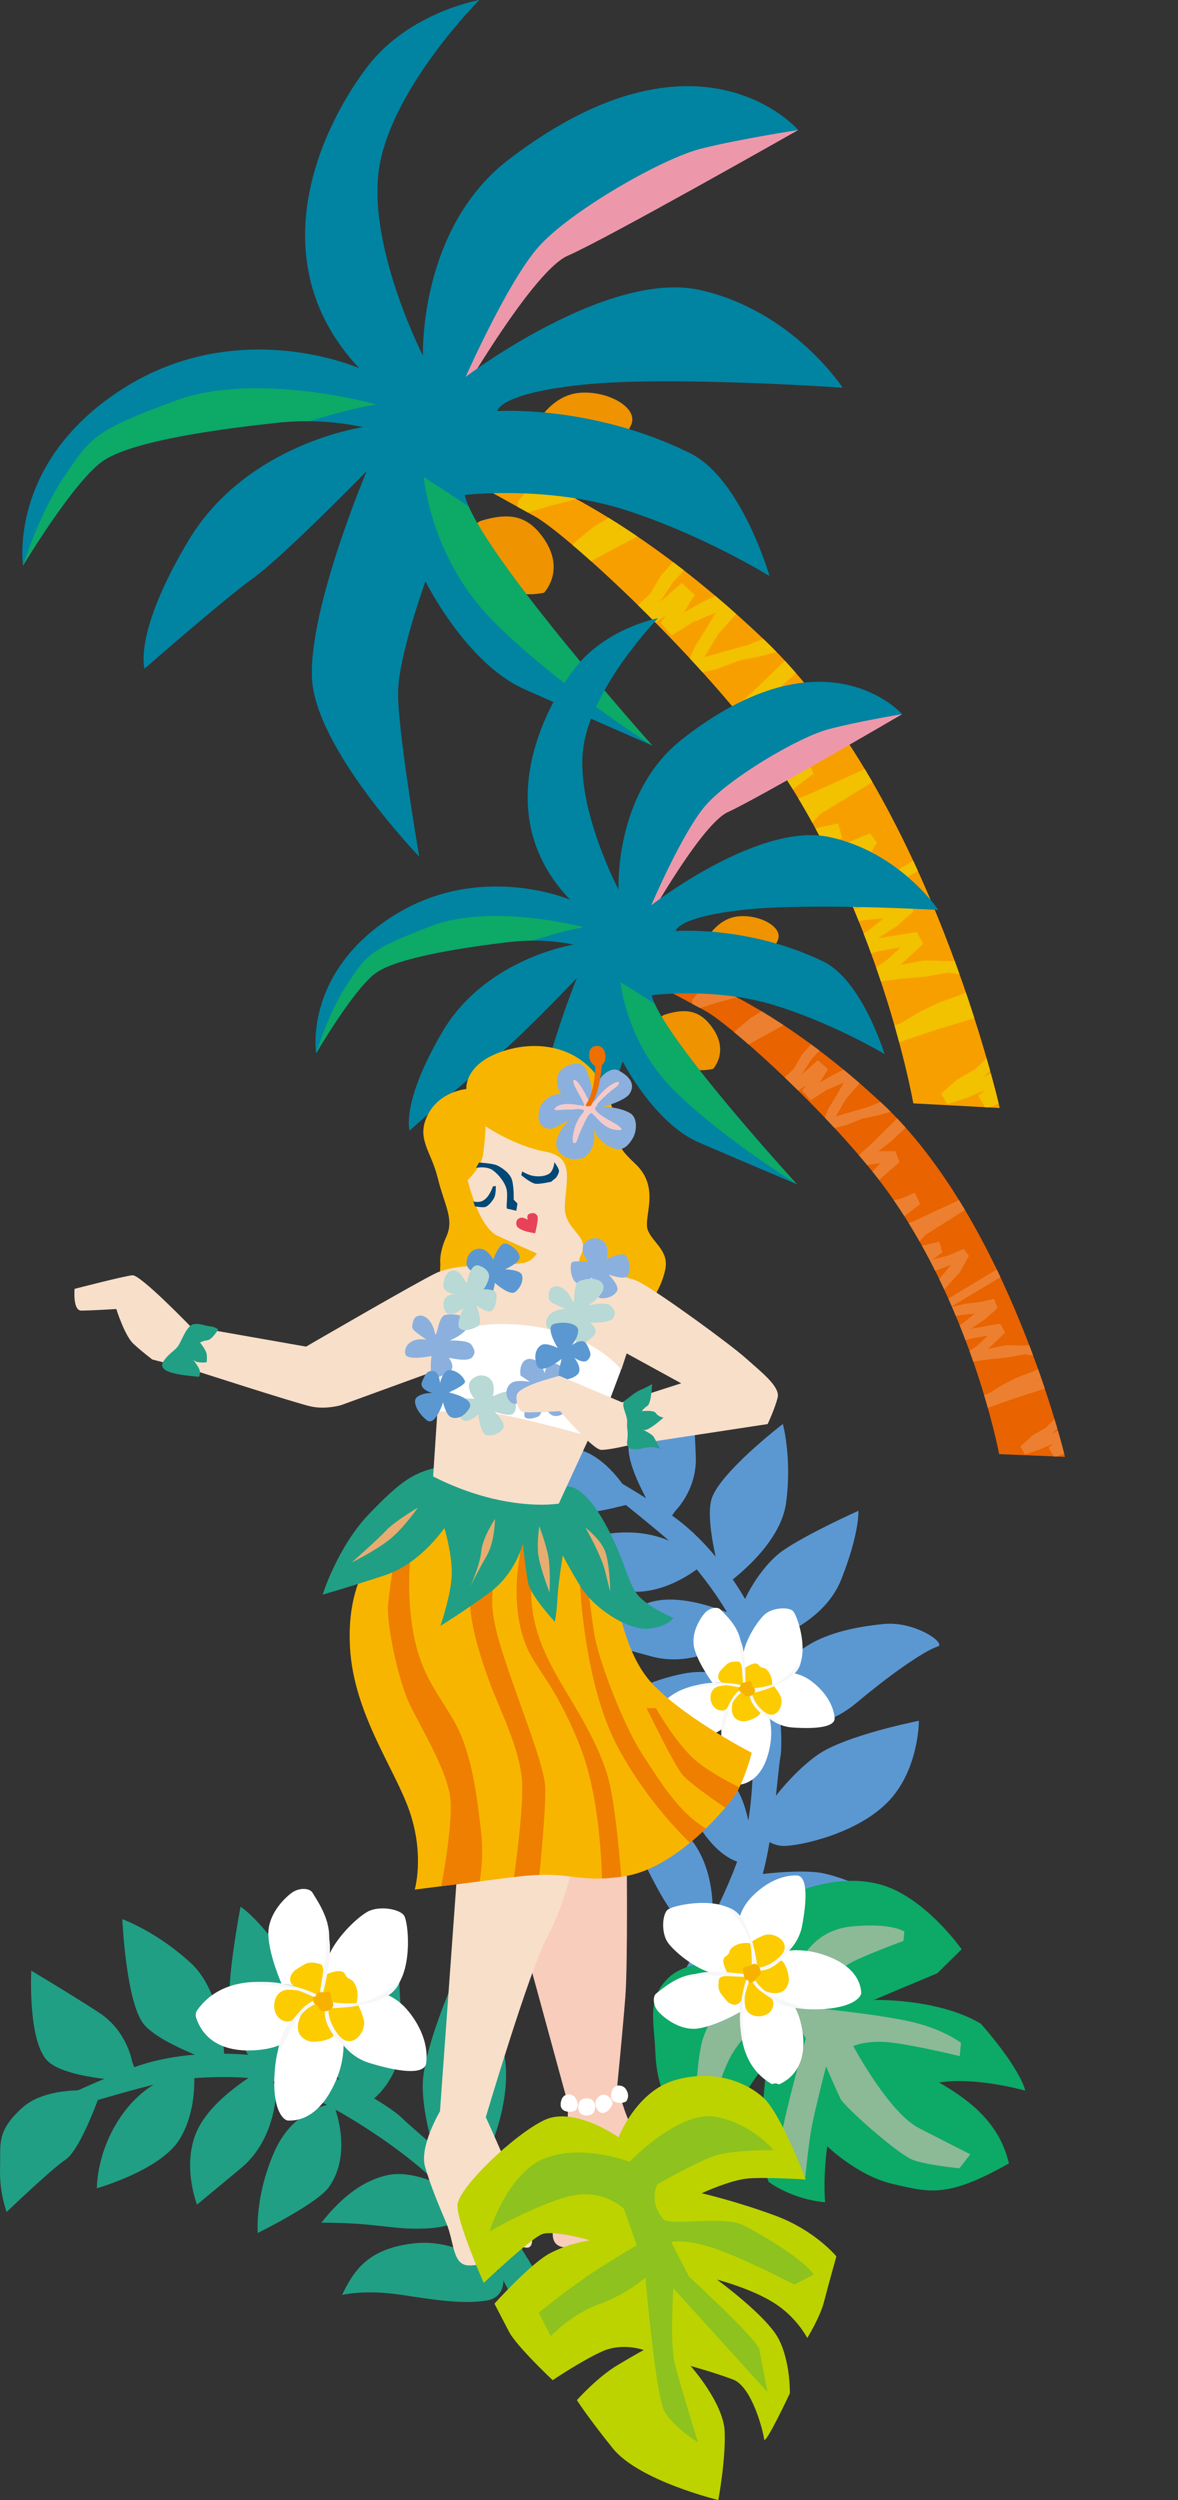<?xml version="1.0" encoding="UTF-8"?>
<svg id="_レイヤー_2" data-name="レイヤー 2" xmlns="http://www.w3.org/2000/svg" xmlns:xlink="http://www.w3.org/1999/xlink" viewBox="0 0 409.35 868.64">
  <rect x="0" y="0" width="409.35" height="868.64" fill="#333333" stroke="none"/>
  <defs>
    <style>
      .cls-1 {
        fill: #f2c100;
      }

      .cls-2 {
        fill: none;
      }

      .cls-3 {
        fill: #ee7f00;
      }

      .cls-4 {
        fill: #209f84;
      }

      .cls-5 {
        fill: #f7b200;
      }

      .cls-6 {
        fill: #f89f00;
      }

      .cls-7 {
        fill: #e74258;
      }

      .cls-8 {
        fill: #ec6f00;
      }

      .cls-9 {
        fill: #ed98aa;
      }

      .cls-10 {
        fill: #5b98d2;
      }

      .cls-11 {
        fill: #f8cdbb;
      }

      .cls-12 {
        fill: #fccc00;
      }

      .cls-13 {
        fill: #e7ad70;
      }

      .cls-14 {
        clip-path: url(#clippath-1);
      }

      .cls-15 {
        clip-path: url(#clippath-3);
      }

      .cls-16 {
        clip-path: url(#clippath-4);
      }

      .cls-17 {
        clip-path: url(#clippath-2);
      }

      .cls-18 {
        clip-path: url(#clippath-5);
      }

      .cls-19 {
        fill: #ec8030;
      }

      .cls-20 {
        fill: #8bb0dd;
      }

      .cls-21 {
        fill: #fff;
      }

      .cls-22 {
        fill: #bcd300;
      }

      .cls-23 {
        fill: #f8b500;
      }

      .cls-24 {
        fill: #e96300;
      }

      .cls-25 {
        fill: #b8d9d5;
      }

      .cls-26 {
        fill: #f7f7f7;
      }

      .cls-27 {
        fill: #0da967;
      }

      .cls-28 {
        fill: #ef9300;
      }

      .cls-29 {
        fill: #004776;
      }

      .cls-30 {
        fill: #f8dfca;
      }

      .cls-31 {
        fill: #8cb996;
      }

      .cls-32 {
        fill: #8dc21f;
      }

      .cls-33 {
        fill: #0084a2;
      }

      .cls-34 {
        fill: #f4cbca;
      }

      .cls-35 {
        clip-path: url(#clippath);
      }
    </style>
    <clipPath id="clippath">
      <path class="cls-2" d="M155.48,156.27s46.2,5.31,109.96,65.9c57.71,54.84,81.95,162.81,81.95,162.81l-30.02-1.61s-13.13-75.83-57.41-131.24c-26.53-33.2-64.41-67.33-74.09-72.7-9.68-5.36-33.06-18.33-33.06-18.33l2.68-4.84Z"/>
    </clipPath>
    <clipPath id="clippath-1">
      <path class="cls-2" d="M124.81,127.94s-41.66-18.53-81.95,7.01-34.86,61.58-34.86,61.58c0,0,16.88-28.16,27.16-35.94,10.28-7.78,44.61-11.9,61.16-13.71,16.55-1.81,29.77,1.55,29.77,1.55,0,0-40.37,5.67-60.54,39.31-19.3,32.17-15.33,44.6-15.33,44.6,0,0,26.77-23.45,37.82-31.51,11.05-8.06,39.4-37.16,39.4-37.16,0,0-20.07,47.32-19.03,71.85,1.04,24.53,37.28,62.13,37.28,62.13,0,0-7.71-44.77-7.35-57.58.35-12.81,9.51-38.08,9.51-38.08,0,0,14.06,28.41,34.32,37.45,20.26,9.04,44.53,19.64,44.53,19.64,0,0-61.22-68.49-65.21-87.1,0,0,29.06-3.43,56.05,5.29,26.99,8.71,49.87,22.89,49.87,22.89,0,0-9.77-33.88-27.62-42.71-34.15-16.89-66.98-14.61-66.98-14.61,0,0,.46-6.29,30.67-9.27,30.21-2.98,89.34,1.15,89.34,1.15,0,0-17.35-26.74-49.54-33.95-32.19-7.2-81.45,30.16-81.45,30.16,0,0,14.41-32.65,25.13-44.96,10.72-12.31,43.05-30.95,56.92-34.38,13.88-3.44,33.52-6.4,33.52-6.4,0,0-34.53-40.35-100.57,10.2-31.45,24.08-29.85,68.22-29.85,68.22,0,0-20.26-39.64-14.92-66.99C137.37,29.27,166.56,0,166.56,0c0,0-24.07,4.19-38.52,22.7-14.45,18.51-39.64,66.39-3.23,105.24Z"/>
    </clipPath>
    <clipPath id="clippath-2">
      <path class="cls-2" d="M221.76,333.9s35.23,3.6,84.35,49.12c44.47,41.2,63.96,123.17,63.96,123.17l-22.87-.94s-10.73-57.61-44.98-99.37c-20.52-25.02-49.69-50.65-57.11-54.64-7.42-3.99-25.35-13.64-25.35-13.64l2-3.71Z"/>
    </clipPath>
    <clipPath id="clippath-3">
      <path class="cls-2" d="M198.14,312.63s-31.9-13.71-62.33,6.13c-30.43,19.84-25.95,47.22-25.95,47.22,0,0,12.58-21.6,20.33-27.62,7.75-6.02,33.85-9.49,46.44-11.03,12.58-1.54,22.68.9,22.68.9,0,0-30.68,4.71-45.72,30.51-14.38,24.68-11.25,34.1-11.25,34.1,0,0,20.16-18.11,28.49-24.36,8.34-6.25,29.64-28.67,29.64-28.67,0,0-14.83,36.22-13.8,54.88,1.03,18.66,28.98,46.95,28.98,46.95,0,0-6.3-34.01-6.15-43.77.14-9.76,6.87-29.09,6.87-29.09,0,0,10.98,21.49,26.49,28.18,15.51,6.69,34.09,14.53,34.09,14.53,0,0-47.27-51.56-50.49-65.69,0,0,22.09-2.89,42.72,3.49,20.63,6.37,38.19,16.95,38.19,16.95,0,0-7.76-25.7-21.44-32.25-26.16-12.53-51.14-10.48-51.14-10.48,0,0,.29-4.8,23.26-7.36,22.97-2.56,68.03.02,68.03.02,0,0-13.46-20.19-38.05-25.37-24.58-5.18-61.72,23.74-61.72,23.74,0,0,10.66-25,18.7-34.47,8.05-9.48,32.48-23.98,43.01-26.73,10.53-2.75,25.46-5.2,25.46-5.2,0,0-26.68-30.39-76.47,8.73-23.72,18.63-22.07,52.23-22.07,52.23,0,0-15.81-29.99-12.01-50.86,3.8-20.87,25.74-43.44,25.74-43.44,0,0-18.29,3.42-29.11,17.65-10.82,14.23-29.54,50.93-1.45,80.16Z"/>
    </clipPath>
    <clipPath id="clippath-4">
      <path class="cls-2" d="M193.73,528.73s9.55,4.09,15.72,15.11c6.16,11.02,6.16,30.22,18.18,42.19,12.02,11.96,33.59,22.98,33.59,22.98,0,0-1.85,7.56-4.93,13.22-3.08,5.67-21.27,26.76-38.83,29.6-17.57,2.83-18.49-2.2-38.52.31-20.03,2.52-34.83,4.41-34.83,4.41,0,0,3.39-11.33-1.54-26.45-4.93-15.11-19.72-34.32-20.96-57.93-1.23-23.61,8.94-34.95,18.8-43.76,9.86-8.82,43.15-7.56,53.32.31Z"/>
    </clipPath>
    <clipPath id="clippath-5">
      <path class="cls-2" d="M209.37,484.44l-14.95-6.4s-7.14,1.89-10.32,3.36-4.83,2.31-4.62,4.72c.21,2.41.1,4.72,4.52,4.62,4.42-.1,10.66-.42,10.66-.42l5.06,5.67-5.7,5.19-55.32-2.83-4.01-28.65,8.01-18.26,14.18-17.47,20.65-5.35s40.84-2.05,41.14-1.42c.31.63,6.93,21.72,6.93,21.72l-13.1,29.12-3.13,6.4Z"/>
    </clipPath>
  </defs>
  <g id="FV上デザイン">
    <g>
      <path class="cls-6" d="M155.48,156.27s46.2,5.31,109.96,65.9c57.71,54.84,81.95,162.81,81.95,162.81l-30.02-1.61s-13.13-75.83-57.41-131.24c-26.53-33.2-64.41-67.33-74.09-72.7-9.68-5.36-33.06-18.33-33.06-18.33l2.68-4.84Z"/>
      <g class="cls-35">
        <polygon class="cls-1" points="234.76 368.12 241.87 365.84 249.04 363.76 256.01 361.12 263.06 358.72 269.67 355.25 276.85 353.11 283.37 349.52 285.64 349.1 276.9 349.44 268.32 351.12 259.69 352.36 251.06 353.65 244.68 355.67 238.1 357.03 235.85 353.45 240.9 348.1 246.86 343.81 252.2 338.79 257.22 333.41 262.65 328.5 267.76 323.51 273.74 319.56 278.77 314.48 283.79 309.41 289.44 305.04 296.54 296.63 289.06 299.42 281.76 303.33 274.27 306.79 266.39 309.55 259.69 314.51 252.38 318.37 249.65 314.04 255.03 309.24 261.11 305.5 267.68 302.52 273.16 297.86 279.34 293.77 270.27 297.06 267.38 292.81 273.15 287.07 279.75 281.72 272.15 284.46 265.4 288.3 258.32 291.47 251.77 295.63 243.86 299.98 241.07 296.43 246.12 291.11 254.02 283.04 260.95 278.34 267.52 273.21 260.76 276.69 253.33 278.84 246.55 282.35 240.42 286.98 234.67 290.2 228.89 293.38 225.92 289.82 231.04 283.52 237.25 278.36 242.9 272.61 248.14 266.44 254.1 261.02 259.69 255.22 264.85 249.91 256.52 250.96 253.3 249.26 254.64 246.48 261.2 240.73 267.48 234.65 273.76 228.58 279.92 222.82 272.67 225.74 264.82 227.9 256.81 229.53 249.21 232.46 241.25 234.21 238.82 231.03 241.43 224.74 245.04 219.02 248.7 212.89 240.62 216.28 233.37 220.84 229.56 216.31 231.42 213.82 225.61 217.84 219.48 221.29 216.34 217.53 220.47 211.4 225.89 206.34 229.71 199.95 234.61 194.47 238.71 188.34 238.56 188.67 237.12 185.58 238 178.59 230.59 183.15 222.6 185.78 215.25 189.71 207.89 193.62 200.69 197.81 193.45 201.92 185.82 205.37 183.34 201.53 188.82 196.56 195.25 192.86 200.57 187.68 206.31 183.06 212.63 179.22 218.56 174.85 224.09 170.31 215.8 171.03 207.18 170.84 199.13 173.68 190.97 175.81 182.84 178.25 179.68 177.71 180.03 174.15 184.22 169.36 187.79 163.83 180.98 166.25 174.57 169.16 168.51 172.71 164.94 168.35 170.17 163.85 174.98 158.9 179.05 153.61 171.51 155.61 164.36 159.27 156.49 161.05 153.68 157.02 159.13 151.85 165.25 147.55 171.74 143.9 174.24 147.73 166.9 152.03 173.58 149.23 180.01 147.46 186.15 144.93 188.84 149.43 184.35 155.92 179.09 161.46 185.43 159.3 192.03 157.04 195.35 161.25 189.55 170.47 197.4 167.48 205.84 166.49 214.14 164.75 222.67 164.47 231.21 164.94 232.97 170.51 225.8 174.83 219.86 180.77 213.15 185.3 219.44 181.26 226.79 178.74 233.24 175.7 239.53 172.31 243.4 174.96 242.82 184.18 243.98 184.43 245.24 188.66 240.19 195.69 234.15 201.88 229.29 209.2 236.9 202.56 241.46 206.71 237.66 212.76 244.07 209.19 250.55 206.11 256.77 202.57 260.5 207.15 255.27 213.98 249.5 220.41 244.8 228.32 252.71 226.08 260.07 224.02 267.19 221.27 274.5 219.06 281.9 217.09 289.17 214.73 292 218.68 285.98 223.5 280.86 229.24 275.56 234.81 269.9 239.98 264.08 244.43 271.72 244.49 273.55 249.6 267.1 255.02 260.73 260.54 255.06 266.79 249.42 273.06 242.96 279.43 250.99 274.25 259.05 270.39 267.53 267.5 274.15 266.22 280.34 263.54 282.77 268.8 275.46 274.31 267.67 279.16 259.55 286.05 266.17 282.9 272.52 278.94 279.64 276.64 307.35 264.13 309.45 267.88 284.92 282.95 279.88 288.51 291.24 286.1 292.64 290.99 288.14 294.21 295.38 292.41 302.31 289.52 304.73 292.7 300.46 300.15 294.65 306.42 288.86 312.76 281.98 317.88 276.49 322.72 271.68 328.34 266.1 333.08 259.98 337.19 254.78 342.37 247.74 349.3 254.48 347.06 261.9 346.11 269.31 345.13 276.69 343.95 284.16 343.4 291 342.74 297.9 342.57 299.46 347.49 292.7 350.94 285.93 354.36 278.76 356.93 271.9 360.15 265.01 363.33 258 366.28 250.66 368.37 243.27 369.93 236.02 371.87 234.76 368.12"/>
        <polygon class="cls-1" points="307.94 514.06 315.27 513.03 322.61 512.18 329.89 510.82 337.2 509.67 344.35 507.54 351.71 506.63 358.8 504.38 361.07 504.33 352.65 503.44 344.07 503.75 335.54 503.66 327 503.62 320.43 504.52 313.82 504.82 312.55 501.39 318.66 497.39 325.4 494.45 331.7 490.79 337.8 486.77 344.17 483.22 350.25 479.55 356.92 476.9 362.95 473.15 368.97 469.4 375.42 466.34 384.24 459.95 376.42 461.38 368.52 463.8 360.53 465.81 352.35 467.16 344.75 470.59 336.85 472.97 335.29 468.82 341.6 465.36 348.3 462.91 355.29 461.19 361.65 457.86 368.53 455.13 359.09 456.77 357.37 452.67 364.26 448.43 371.86 444.65 363.95 446.02 356.58 448.46 349.06 450.27 341.8 453.02 333.2 455.75 331.41 452.27 337.52 448.31 347.01 442.32 354.76 439.15 362.28 435.56 354.99 437.69 347.38 438.56 340.06 440.71 333.1 443.93 326.83 445.96 320.54 447.96 318.58 444.44 324.99 439.64 332.17 435.96 338.96 431.71 345.45 427.03 352.45 423.09 359.2 418.78 365.41 414.84 357.22 414.63 354.55 412.71 356.51 410.46 364.16 406.32 371.63 401.86 379.1 397.41 386.37 393.21 378.75 394.78 370.74 395.61 362.71 395.95 354.75 397.47 346.74 397.93 345.19 394.82 349.22 389.68 354.05 385.17 359.03 380.31 350.5 382.18 342.48 385.18 339.95 380.71 342.33 378.78 335.82 381.51 329.13 383.7 327.05 379.98 332.49 375.19 338.88 371.5 344.08 366.44 350.08 362.31 355.49 357.51 355.26 357.77 354.64 354.88 357.18 348.89 349.01 351.87 340.75 353.09 332.79 355.53 324.83 357.95 316.94 360.64 309.04 363.25 300.93 365.23 299.5 361.54 305.93 357.94 312.96 355.57 319.29 351.77 325.89 348.51 332.85 346.01 339.57 342.99 345.94 339.77 337.87 339.29 329.69 337.95 321.34 339.34 313.04 340.1 304.69 341.13 301.82 340.23 303.01 337.17 308.18 333.55 312.92 329.2 305.84 330.4 299.02 332.07 292.38 334.35 290.04 330.06 296.12 326.83 301.92 323.16 307.08 319.09 299.41 319.82 291.7 322.04 283.77 322.54 282.07 318.63 288.52 314.86 295.41 311.93 327.62 293.04 329.08 296.73 295.89 316.07 302.94 314.52 309.5 313.85 315.97 312.46 317.44 316.76 311.57 321.83 305.21 325.95 311.78 324.92 318.62 323.84 320.76 327.97 312.98 335.24 321.19 333.69 329.48 333.97 337.82 333.57 346.01 334.48 354.04 336.05 354.36 341.15 346.48 343.95 339.36 348.34 331.86 351.39 338.85 348.71 346.46 347.51 353.35 345.72 360.18 343.61 363.22 346.45 360.42 354.43 361.46 354.8 361.63 358.67 355.11 364.13 347.85 368.72 341.43 374.46 350.3 369.69 353.63 373.93 348.54 378.71 355.52 376.45 362.44 374.64 369.24 372.38 371.68 376.89 365.03 382.15 357.96 386.99 351.55 393.27 359.64 392.38 367.15 391.57 374.62 390.13 382.12 389.19 389.65 388.47 397.16 387.39 398.89 391.23 391.97 394.63 385.7 398.95 379.29 403.09 372.64 406.85 366.01 409.95 373.28 411.04 373.78 415.74 366.3 419.61 358.89 423.57 351.97 428.26 345.06 432.98 337.35 437.67 346.27 434.23 354.89 431.95 363.68 430.57 370.3 430.35 376.85 428.85 377.88 433.77 369.58 437.6 360.97 440.78 351.56 445.7 358.63 443.84 365.64 441.24 373 440.2 382.21 439.54 383.29 443.09 376.49 446.43 370.33 450.61 381.74 450.03 381.89 454.5 376.81 456.7 384.16 456.11 391.46 454.52 393 457.63 387.12 463.56 380.05 468.25 372.98 473 365.18 476.55 358.77 480.03 352.81 484.29 346.35 487.68 339.51 490.45 333.29 494.27 324.89 499.37 331.86 498.32 339.17 498.5 346.47 498.65 353.79 498.61 361.04 499.14 367.72 499.5 374.34 500.28 374.63 504.79 367.35 506.89 360.06 508.96 352.6 510.24 345.28 512.12 337.93 513.97 330.53 515.6 323.03 516.43 315.61 516.79 308.22 517.5 307.94 514.06"/>
      </g>
      <path class="cls-28" d="M189.06,205.94s-11.14,2.77-18.29-4.2c-7.15-6.96-9.55-19.1-3.26-20.9,7.22-2.07,14.02-2.72,19.82,4.15,10.26,12.16,1.74,20.94,1.74,20.94Z"/>
      <path class="cls-28" d="M186.22,147.62s5.17-10.25,15.11-11.13c9.94-.88,20.71,5.22,17.98,11.16-3.14,6.83-7.07,12.4-16.07,12.32-15.91-.15-17.01-12.34-17.01-12.34Z"/>
      <path class="cls-9" d="M277.38,45.19s-52.68-.73-68.92,7.47c-16.25,8.2-38.97,38.08-44.12,50.1-5.15,12.03-9.76,44.23-9.76,44.23,0,0,29.36-52.34,42.74-58.15,13.38-5.81,80.07-43.66,80.07-43.66Z"/>
      <path class="cls-33" d="M124.81,127.94s-41.66-18.53-81.95,7.01-34.86,61.58-34.86,61.58c0,0,16.88-28.16,27.16-35.94,10.28-7.78,44.61-11.9,61.16-13.71,16.55-1.81,29.77,1.55,29.77,1.55,0,0-40.37,5.67-60.54,39.31-19.3,32.17-15.33,44.6-15.33,44.6,0,0,26.77-23.45,37.82-31.51,11.05-8.06,39.4-37.16,39.4-37.16,0,0-20.07,47.32-19.03,71.85,1.04,24.53,37.28,62.13,37.28,62.13,0,0-7.71-44.77-7.35-57.58.35-12.81,9.51-38.08,9.51-38.08,0,0,14.06,28.41,34.32,37.45,20.26,9.04,44.53,19.64,44.53,19.64,0,0-61.22-68.49-65.21-87.1,0,0,29.06-3.43,56.05,5.29,26.99,8.71,49.87,22.89,49.87,22.89,0,0-9.77-33.88-27.62-42.71-34.15-16.89-66.98-14.61-66.98-14.61,0,0,.46-6.29,30.67-9.27,30.21-2.98,89.34,1.15,89.34,1.15,0,0-17.35-26.74-49.54-33.95-32.19-7.2-81.45,30.16-81.45,30.16,0,0,14.41-32.65,25.13-44.96,10.72-12.31,43.05-30.95,56.92-34.38,13.88-3.44,33.52-6.4,33.52-6.4,0,0-34.53-40.35-100.57,10.2-31.45,24.08-29.85,68.22-29.85,68.22,0,0-20.26-39.64-14.92-66.99C137.37,29.27,166.56,0,166.56,0c0,0-24.07,4.19-38.52,22.7-14.45,18.51-39.64,66.39-3.23,105.24Z"/>
      <g class="cls-14">
        <path class="cls-27" d="M130.8,140.53s-41.4-11.72-69.6-1.39c-28.2,10.33-29.6,12.69-38.67,26.1-9.07,13.41-14.53,31.3-14.53,31.3,0,0,46.17-24.33,60.31-33.35,14.14-9.02,43.35-19.45,62.49-22.66Z"/>
        <path class="cls-27" d="M147.27,165.79s2.24,27.47,23.31,49.2c21.07,21.73,56.1,44.1,56.1,44.1,0,0-10.47-37.03-20.14-49.49-9.67-12.46-59.26-43.81-59.26-43.81Z"/>
      </g>
      <path class="cls-24" d="M221.76,333.9s35.23,3.6,84.35,49.12c44.47,41.2,63.96,123.17,63.96,123.17l-22.87-.94s-10.73-57.61-44.98-99.37c-20.52-25.02-49.69-50.65-57.11-54.64-7.42-3.99-25.35-13.64-25.35-13.64l2-3.71Z"/>
      <g class="cls-17">
        <polygon class="cls-19" points="284.16 494.44 289.56 492.63 294.99 490.98 300.27 488.9 305.62 487.01 310.62 484.31 316.06 482.6 320.99 479.81 322.72 479.47 316.07 479.81 309.56 481.17 303 482.2 296.43 483.26 291.6 484.86 286.6 485.96 284.85 483.26 288.65 479.13 293.15 475.81 297.16 471.94 300.93 467.79 305.02 464 308.86 460.16 313.38 457.09 317.16 453.18 320.93 449.27 325.19 445.88 330.52 439.41 324.84 441.61 319.33 444.65 313.66 447.36 307.69 449.54 302.63 453.38 297.1 456.39 294.98 453.12 299.03 449.41 303.62 446.51 308.6 444.17 312.72 440.57 317.39 437.4 310.52 439.99 308.27 436.78 312.61 432.36 317.59 428.22 311.82 430.38 306.73 433.37 301.36 435.85 296.42 439.09 290.44 442.47 288.28 439.79 292.07 435.69 298.01 429.47 303.24 425.83 308.19 421.86 303.08 424.58 297.45 426.28 292.32 429.02 287.7 432.61 283.34 435.11 278.97 437.59 276.68 434.9 280.52 430.06 285.2 426.07 289.44 421.64 293.37 416.89 297.86 412.71 302.06 408.24 305.94 404.15 299.61 405.02 297.13 403.76 298.13 401.63 303.07 397.19 307.8 392.5 312.52 387.82 317.15 383.37 311.66 385.67 305.7 387.39 299.62 388.71 293.86 391.01 287.82 392.42 285.93 390.02 287.86 385.2 290.56 380.82 293.28 376.12 287.16 378.77 281.69 382.32 278.74 378.9 280.13 376.99 275.75 380.1 271.12 382.8 268.69 379.96 271.78 375.25 275.85 371.35 278.7 366.45 282.38 362.22 285.44 357.52 285.33 357.77 284.2 355.43 284.81 350.1 279.21 353.64 273.15 355.73 267.59 358.79 262.03 361.84 256.58 365.09 251.11 368.3 245.34 371 243.41 368.1 247.53 364.26 252.39 361.38 256.4 357.38 260.72 353.82 265.5 350.83 269.97 347.44 274.13 343.93 267.84 344.56 261.26 344.5 255.17 346.74 248.97 348.44 242.81 350.38 240.4 350 240.63 347.28 243.77 343.59 246.44 339.35 241.27 341.26 236.42 343.53 231.84 346.3 229.08 343.01 233.02 339.53 236.64 335.72 239.68 331.65 233.96 333.25 228.55 336.1 222.58 337.53 220.4 334.49 224.5 330.51 229.12 327.17 234.03 324.33 235.97 327.22 230.42 330.57 235.48 328.37 240.36 326.96 245.01 324.97 247.1 328.38 243.74 333.36 239.79 337.63 244.59 335.92 249.6 334.14 252.17 337.31 247.84 344.39 253.79 342.04 260.21 341.2 266.51 339.8 273 339.5 279.51 339.78 280.9 344 275.49 347.35 271.01 351.93 265.95 355.45 270.7 352.31 276.27 350.33 281.16 347.95 285.91 345.3 288.88 347.29 288.53 354.31 289.42 354.49 290.41 357.7 286.64 363.1 282.1 367.87 278.47 373.49 284.2 368.37 287.71 371.48 284.88 376.13 289.73 373.34 294.62 370.94 299.33 368.18 302.21 371.64 298.3 376.88 293.96 381.83 290.46 387.9 296.46 386.12 302.05 384.48 307.44 382.31 312.99 380.56 318.61 379 324.12 377.13 326.31 380.11 321.77 383.84 317.93 388.25 313.94 392.54 309.69 396.54 305.3 399.98 311.12 399.95 312.56 403.82 307.7 408.02 302.9 412.28 298.65 417.09 294.41 421.92 289.56 426.83 295.62 422.81 301.72 419.79 308.15 417.51 313.17 416.47 317.86 414.38 319.76 418.36 314.25 422.62 308.37 426.39 302.25 431.71 307.26 429.25 312.05 426.17 317.46 424.35 338.43 414.57 340.06 417.4 321.54 429.11 317.75 433.39 326.37 431.44 327.49 435.16 324.09 437.65 329.59 436.21 334.84 433.95 336.71 436.34 333.54 442.05 329.17 446.88 324.82 451.77 319.63 455.73 315.5 459.47 311.89 463.79 307.69 467.46 303.07 470.64 299.16 474.64 293.86 479.99 298.97 478.21 304.62 477.41 310.25 476.6 315.86 475.63 321.54 475.14 326.74 474.58 331.99 474.38 333.22 478.11 328.11 480.8 322.99 483.47 317.56 485.49 312.37 488.01 307.15 490.5 301.84 492.82 296.27 494.47 290.66 495.73 285.16 497.28 284.16 494.44"/>
        <polygon class="cls-19" points="341.28 604.85 346.86 603.99 352.43 603.28 357.97 602.17 363.52 601.23 368.94 599.53 374.54 598.77 379.91 596.99 381.64 596.93 375.22 596.33 368.69 596.65 362.2 596.67 355.69 596.71 350.7 597.47 345.67 597.76 344.67 595.16 349.29 592.06 354.39 589.75 359.15 586.9 363.76 583.78 368.57 581.02 373.17 578.16 378.22 576.08 382.77 573.17 387.32 570.25 392.2 567.86 398.85 562.92 392.92 564.08 386.92 566 380.86 567.61 374.65 568.71 368.89 571.4 362.9 573.29 361.68 570.14 366.44 567.44 371.52 565.51 376.83 564.14 381.64 561.55 386.85 559.39 379.68 560.74 378.33 557.63 383.54 554.34 389.28 551.39 383.27 552.5 377.69 554.43 371.98 555.89 366.48 558.05 359.96 560.21 358.56 557.58 363.17 554.5 370.34 549.85 376.22 547.36 381.9 544.56 376.37 546.25 370.59 546.98 365.04 548.69 359.76 551.21 355.01 552.82 350.24 554.4 348.72 551.74 353.55 548.02 358.98 545.15 364.11 541.85 369.01 538.22 374.3 535.16 379.4 531.81 384.09 528.75 377.85 528.67 375.8 527.23 377.27 525.51 383.06 522.28 388.7 518.81 394.34 515.35 399.83 512.08 394.05 513.35 387.96 514.06 381.85 514.4 375.8 515.63 369.71 516.06 368.5 513.71 371.51 509.75 375.15 506.27 378.89 502.52 372.42 504.03 366.34 506.39 364.38 503.01 366.17 501.52 361.24 503.66 356.17 505.39 354.55 502.58 358.64 498.88 363.47 496.01 367.38 492.1 371.91 488.9 375.98 485.19 375.81 485.4 375.31 483.2 377.19 478.62 371 480.97 364.72 481.97 358.68 483.91 352.64 485.83 346.66 487.95 340.67 490.02 334.52 491.6 333.39 488.81 338.25 486 343.58 484.13 348.37 481.18 353.36 478.63 358.64 476.66 363.72 474.3 368.54 471.79 362.39 471.49 356.15 470.55 349.8 471.69 343.49 472.35 337.15 473.22 334.95 472.56 335.83 470.21 339.73 467.41 343.3 464.05 337.92 465.03 332.74 466.37 327.71 468.17 325.89 464.93 330.49 462.41 334.86 459.56 338.75 456.41 332.92 457.04 327.07 458.81 321.04 459.26 319.71 456.3 324.59 453.37 329.8 451.07 354.14 436.38 355.29 439.17 330.21 454.22 335.56 452.97 340.55 452.4 345.46 451.28 346.62 454.54 342.2 458.45 337.39 461.66 342.39 460.81 347.58 459.92 349.26 463.04 343.4 468.65 349.64 467.39 355.96 467.52 362.3 467.14 368.54 467.76 374.67 468.87 374.96 472.75 368.99 474.96 363.62 478.37 357.93 480.77 363.23 478.66 369.01 477.67 374.24 476.24 379.42 474.57 381.76 476.7 379.71 482.8 380.5 483.08 380.67 486.02 375.76 490.24 370.27 493.8 365.44 498.24 372.15 494.52 374.72 497.72 370.89 501.4 376.19 499.62 381.44 498.17 386.59 496.39 388.49 499.8 383.48 503.87 378.14 507.62 373.33 512.46 379.48 511.7 385.19 511.02 390.86 509.85 396.56 509.06 402.29 508.44 407.99 507.55 409.35 510.45 404.12 513.11 399.38 516.46 394.54 519.67 389.51 522.6 384.5 525.03 390.04 525.78 390.47 529.36 384.81 532.38 379.21 535.46 373.98 539.1 368.77 542.76 362.95 546.41 369.7 543.7 376.24 541.88 382.92 540.75 387.96 540.51 392.93 539.31 393.77 543.05 387.48 546.04 380.96 548.55 373.84 552.38 379.2 550.9 384.52 548.85 390.11 547.98 397.11 547.39 397.97 550.09 392.83 552.69 388.18 555.94 396.86 555.39 397.02 558.79 393.17 560.52 398.76 559.99 404.3 558.71 405.5 561.06 401.08 565.63 395.75 569.27 390.41 572.96 384.51 575.74 379.66 578.45 375.16 581.75 370.27 584.4 365.09 586.56 360.4 589.53 354.05 593.5 359.34 592.64 364.91 592.7 370.47 592.74 376.04 592.65 381.57 592.98 386.66 593.18 391.71 593.72 391.97 597.15 386.45 598.81 380.92 600.46 375.25 601.51 369.7 603.01 364.12 604.49 358.5 605.8 352.8 606.5 347.15 606.85 341.54 607.47 341.28 604.85"/>
      </g>
      <path class="cls-28" d="M247.81,371.39s-8.46,2.21-13.97-3.02c-5.51-5.23-7.45-14.45-2.69-15.88,5.48-1.65,10.64-2.21,15.13,2.97,7.93,9.16,1.52,15.93,1.52,15.93Z"/>
      <path class="cls-28" d="M245.08,327.02s3.84-7.86,11.4-8.62c7.56-.76,15.82,3.77,13.79,8.32-2.32,5.23-5.27,9.51-12.12,9.53-12.11.04-13.07-9.23-13.07-9.23Z"/>
      <path class="cls-9" d="M313.51,248.15s-40.11-.05-52.4,6.35c-12.29,6.4-29.3,29.37-33.11,38.57-3.81,9.21-7.01,33.77-7.01,33.77,0,0,21.85-40.13,31.98-44.69,10.13-4.55,60.54-34.01,60.54-34.01Z"/>
      <path class="cls-33" d="M198.14,312.63s-31.9-13.71-62.33,6.13c-30.43,19.84-25.95,47.22-25.95,47.22,0,0,12.58-21.6,20.33-27.62,7.75-6.02,33.85-9.49,46.44-11.03,12.58-1.54,22.68.9,22.68.9,0,0-30.68,4.71-45.72,30.51-14.38,24.68-11.25,34.1-11.25,34.1,0,0,20.16-18.11,28.49-24.36,8.34-6.25,29.64-28.67,29.64-28.67,0,0-14.83,36.22-13.8,54.88,1.03,18.66,28.98,46.95,28.98,46.95,0,0-6.3-34.01-6.15-43.77.14-9.76,6.87-29.09,6.87-29.09,0,0,10.98,21.49,26.49,28.18,15.51,6.69,34.09,14.53,34.09,14.53,0,0-47.27-51.56-50.49-65.69,0,0,22.09-2.89,42.72,3.49,20.63,6.37,38.19,16.95,38.19,16.95,0,0-7.76-25.7-21.44-32.25-26.16-12.53-51.14-10.48-51.14-10.48,0,0,.29-4.8,23.26-7.36,22.97-2.56,68.03.02,68.03.02,0,0-13.46-20.19-38.05-25.37-24.58-5.18-61.72,23.74-61.72,23.74,0,0,10.66-25,18.7-34.47,8.05-9.48,32.48-23.98,43.01-26.73,10.53-2.75,25.46-5.2,25.46-5.2,0,0-26.68-30.39-76.47,8.73-23.72,18.63-22.07,52.23-22.07,52.23,0,0-15.81-29.99-12.01-50.86,3.8-20.87,25.74-43.44,25.74-43.44,0,0-18.29,3.42-29.11,17.65-10.82,14.23-29.54,50.93-1.45,80.16Z"/>
      <g class="cls-15">
        <path class="cls-27" d="M202.82,322.16s-31.63-8.53-53-.39c-21.37,8.14-22.41,9.95-29.19,20.24-6.78,10.29-10.76,23.97-10.76,23.97,0,0,34.92-18.97,45.6-25.97,10.68-7,32.82-15.22,47.36-17.85Z"/>
        <path class="cls-27" d="M215.61,341.23s1.97,20.9,18.22,37.23c16.25,16.34,43.13,33.04,43.13,33.04,0,0-8.33-28.09-15.81-37.49-7.48-9.4-45.54-32.78-45.54-32.78Z"/>
      </g>
      <path class="cls-10" d="M234.63,525.01s7.53-7.3,7.16-18.67c-.38-11.37-1.53-26.75-1.53-26.75,0,0-20.74,13-21.79,22.34-1.05,9.33,12.16,28.92,12.16,28.92l4-5.84Z"/>
      <path class="cls-10" d="M251.38,551.22s19.58-13.21,21.75-28.89c2.17-15.68-1.09-27.56-1.09-27.56,0,0-22.7,17.42-24.91,26.55-2.2,9.13,4.25,29.9,4.25,29.9Z"/>
      <path class="cls-10" d="M265.56,570.62s20.33-5.64,26.74-21.76c6.41-16.12,6-23.93,6-23.93,0,0-18.09,8.12-26.23,13.82-8.15,5.7-14.52,18.26-14.35,20.67.17,2.41-1.48,15.13,7.84,11.2Z"/>
      <path class="cls-10" d="M268.49,597.91s14.05,6.34,29.05-6.18c15-12.53,24.9-18.61,28.25-19.61,3.35-1-7.76-8.91-18.65-7.85-10.9,1.05-20.84,3.47-27.97,8.46-7.13,4.99-13.17,17.31-10.69,25.19Z"/>
      <path class="cls-10" d="M266.42,628.19s8.01-11.68,17.74-18.49,35.15-11.8,35.15-11.8c0,0,.06,16.82-10.53,27.94-10.59,11.12-30.18,15.41-36.16,15.54-5.97.14-12.37-5.41-6.2-13.19Z"/>
      <path class="cls-10" d="M259.07,651.89s18.55-2.88,27.34-.93c8.78,1.94,18.01,6.94,18.01,6.94,0,0-12.6,11.86-26.56,11.18-13.96-.68-22.52-2.78-23.9-6.19-1.38-3.42,5.11-11,5.11-11Z"/>
      <path class="cls-10" d="M247.38,668.41s2.5-18.1-8.09-30.33c-10.59-12.23-19.62-11.64-28.4-10.21,0,0,6.02,5.23,11.57,16.52,5.55,11.29,9.39,18.71,14.58,24.19,5.18,5.47,10.34-.16,10.34-.16Z"/>
      <path class="cls-10" d="M261.91,588.52s-8.51-10.23-24.76-6.94c-16.25,3.28-25.44,11.07-25.44,11.07,0,0,19.59,10.8,26.51,10.77,14.53-.06,23.69-14.9,23.69-14.9Z"/>
      <path class="cls-10" d="M220.46,522.12s-8.1-15.91-19.74-18.55c-11.63-2.64-14.18,1.16-20.96,5.57-6.78,4.41-10.79,10.25-10.79,10.25,0,0,19.94,3.91,25.89,6.15,5.95,2.24,25.59-3.42,25.59-3.42Z"/>
      <path class="cls-10" d="M244.48,543.41s-8.9-10.29-24.85-10.92c-15.95-.63-26.65,7.2-26.65,7.2,0,0,17.34,14.16,29.58,13.34,12.24-.82,21.92-9.62,21.92-9.62Z"/>
      <path class="cls-10" d="M257.79,562.41s-17.13-8.57-29.64-6.22c-12.51,2.36-20.36,14.26-20.36,14.26,0,0,12.45,3.42,18.7,5.11,6.25,1.7,14.26,1.5,23.43-2.74,9.17-4.24,7.88-10.42,7.88-10.42Z"/>
      <path class="cls-10" d="M261.11,640.83s-.52-16.16-8.36-23.49c-7.83-7.33-18.9-8.69-25.96-9.14,11.09,15.84,11.59,20.88,18.7,30.07,7.11,9.19,13.08,9.05,13.08,9.05l2.53-6.49Z"/>
      <path class="cls-10" d="M235.19,689.52s19.2-32.57,23.79-51.73c5.42-22.59,1.8-61.53-3.46-72.26-5.26-10.73-13.77-20.9-17.67-25.24-3.9-4.34-23.81-20.13-23.81-20.13l2.27-4.58s13.57,7.93,20.46,13.44c6.89,5.51,16.71,15.68,25.33,32.31,8.62,16.64,10.22,43,9.09,49.1-1.13,6.1-2.68,35.17-8.96,48.85-4.75,10.35-10.57,26.79-18.85,36.64-8.28,9.85-8.19-6.4-8.19-6.4Z"/>
      <path class="cls-4" d="M45.94,716.39s-1.71-10.69-11.55-17.11c-9.84-6.42-23.53-14.55-23.53-14.55,0,0-1.28,25.24,5.99,31.66,7.27,6.42,31.66,6.84,31.66,6.84l-2.57-6.84Z"/>
      <path class="cls-4" d="M78.02,717.74s.43-24.38-11.55-35.51c-11.98-11.12-23.96-15.4-23.96-15.4,0,0,1.28,29.52,7.7,36.79,6.42,7.27,27.81,14.12,27.81,14.12Z"/>
      <path class="cls-4" d="M102.84,717.25s7.27-20.53-2.57-35.51c-9.84-14.97-16.68-19.25-16.68-19.25,0,0-3.85,20.11-3.85,30.37,0,10.27,6.84,23.1,8.98,24.38,2.14,1.28,11.92,10.21,14.12,0Z"/>
      <path class="cls-4" d="M127.65,730.94s13.69-8.13,11.98-28.23c-1.71-20.11-.99-32.08.15-35.51s-12.13,1.28-17.69,11.12c-5.56,9.84-9.41,19.68-9.41,28.66,0,8.98,6.84,21.39,14.97,23.96Z"/>
      <path class="cls-4" d="M152.03,750.61s-5.13-13.69-5.13-25.95c0-12.26,10.84-36.72,10.84-36.72,0,0,14.26,9.91,17.4,25.45,3.14,15.54-4.85,34.65-8.27,39.79-3.42,5.13-11.9,7.26-14.83-2.57Z"/>
      <path class="cls-4" d="M167.72,770.86s8.56-17.4,15.4-23.67c6.84-6.27,16.54-11.12,16.54-11.12,0,0,2.57,17.68-6.27,29.09-8.84,11.41-15.69,17.4-19.39,16.54-3.71-.86-6.27-10.84-6.27-10.84Z"/>
      <path class="cls-4" d="M174.77,790.54s-13.83-12.83-30.44-11.12c-16.62,1.71-21.46,9.7-25.46,17.97,0,0,7.99-2,20.82,0,12.83,2,21.39,3.14,29.09,2,7.7-1.14,5.99-8.84,5.99-8.84Z"/>
      <path class="cls-4" d="M115.81,730.94s-13.69,1.14-20.53,16.83c-6.84,15.69-5.7,28.08-5.7,28.08,0,0,20.74-10.17,24.81-16.04,8.56-12.32,1.43-28.86,1.43-28.86Z"/>
      <path class="cls-4" d="M35.1,726.66s-18.25-2.57-27.38,5.7c-9.13,8.27-7.42,12.68-7.7,21.03-.29,8.35,2.28,15.19,2.28,15.19,0,0,15.12-14.55,20.53-18.25,5.42-3.71,12.26-23.67,12.26-23.67Z"/>
      <path class="cls-4" d="M67.33,718.96s-13.97,1.43-23.96,14.55c-9.98,13.12-9.7,26.81-9.7,26.81,0,0,22.25-6.27,28.8-17.11,6.56-10.84,4.85-24.24,4.85-24.24Z"/>
      <path class="cls-4" d="M91.29,718.96s-17.4,9.41-22.82,21.39c-5.42,11.98,0,25.67,0,25.67,0,0,10.27-8.51,15.4-12.79,5.13-4.28,9.72-11.17,11.56-21.44,1.84-10.27-4.15-12.83-4.15-12.83Z"/>
      <path class="cls-4" d="M159.58,762.59s-13.97-9.13-24.81-6.84-18.54,10.84-23.1,16.54c19.96,0,24.53,2.57,36.51,2,11.98-.57,15.4-5.7,15.4-5.7l-3.99-5.99Z"/>
      <path class="cls-4" d="M185.4,813.36s-16.18-35.53-29.66-50.77c-15.9-17.97-50.97-37.96-63.16-39.87-12.19-1.91-25.83-.73-31.81,0-5.98.73-31.13,8.21-31.13,8.21l-2.52-4.63s14.75-6.77,23.49-9.34c8.74-2.57,23.16-4.85,42.33-2.28,19.17,2.57,42.42,16.83,46.91,21.39,4.49,4.56,28.16,23.1,36.01,36.51,5.94,10.15,16.4,24.81,19.82,37.65,3.42,12.83-10.27,3.14-10.27,3.14Z"/>
      <path class="cls-27" d="M273.69,658.74s15.9-8.16,31.68-4.11c15.79,4.05,28.8,22.66,28.8,22.66l-8.47,8.34-22.11,9.28s22.21-.69,37.29,8.25c14.36,16.56,15.38,23.25,15.38,23.25,0,0-17.11-4.91-29.93-2.82,11.46,6.57,21.14,14.62,24.26,28.09-21.47,12.25-27.85,10.01-40.21,7.19-12.36-2.81-22.92-13.14-22.92-13.14,0,0-1.48,9.85-.74,19.47-11.97-1.13-19.65-7.12-19.65-7.12,0,0-2.83-6.86-2.17-21.62.66-14.76,1.9-20.14,1.9-20.14,0,0-10.77,13.26-12.57,20.78-1.81,7.52-1.54,16.33-1.54,16.33,0,0-17.35-8.22-19.3-16.64-1.95-8.42-5.22-12.57-5.65-23.59-.43-11.02-3.21-18.97,5.03-26.43,8.23-7.46,33.97-6.7,33.97-6.7,0,0-4.47-8.87,6.95-21.34Z"/>
      <path class="cls-31" d="M277.12,683.55s4.4-12.76,18.58-14.17c14.18-1.41,18.55,1.75,18.55,1.75l-.31,3.27s-16.03,5.87-19.5,8.3c-3.47,2.44-8.26,15.33-8.26,15.33,0,0,21.22,2.11,31.67,4.74,10.46,2.63,16.09,7.01,16.09,7.01l-.44,4.63s-14.76-3.59-23.44-4.68c-8.68-1.09-13.56,1.19-13.56,1.19,0,0,12.37,23.13,22.85,28.51,10.47,5.38,17.81,9.09,17.81,9.09l-3.75,4.86s-11.16-1.05-16.2-2.9c-5.04-1.85-23.8-18.44-25.17-21.31-1.38-2.88-4.99-11.18-4.99-11.18,0,0-3.91,15.28-5.02,21.22-1.11,5.94-2.16,17.09-2.16,17.09l-4.35-.41s-4.93-5.96-3.91-13.82c1.02-7.87,8.41-33.85,8.41-33.85l-7.16-11.44s-13.84,7.04-19.65,19.12c-5.81,12.08-6.17,24.68-6.17,24.68l-5.59-1.9s.21-22.61,2.88-30.54c2.67-7.92,8.23-14.54,14.68-18.87,6.45-4.33,18.11-5.71,18.11-5.71Z"/>
      <path class="cls-21" d="M112.26,694.24s-7.12-3.93-15.96-5.16c-8.5-1.18-20.48-.77-27.72,9.31-.56.78-.73,1.78-.42,2.69,4.31,12.9,18.79,11.94,25.12,10.68,6.55-1.31,16.86-7.2,18.99-17.52Z"/>
      <path class="cls-21" d="M109.8,694.24s-12.28,7.69-14.08,22.92c-1.8,15.22,2.62,19.64,4.42,19.64s10.31.49,16.53-13.75c6.22-14.24.16-26.19-2.13-27.5-2.29-1.31-4.75-1.31-4.75-1.31Z"/>
      <path class="cls-21" d="M113.24,697.84s2.78,15.22,15.22,18.99c12.44,3.77,19.15,3.6,19.64,0,.49-3.6-.16-9-3.93-14.9-3.77-5.89-7.88-8.84-13.43-9.99-5.56-1.15-17.51,1.31-17.51,5.89Z"/>
      <path class="cls-21" d="M122.41,696.86s9.82.65,15.39-6.55c5.57-7.2,4.09-22.43,2.62-24.72-1.47-2.29-8.68-3.6-12.77-1.31-4.09,2.29-13.26,11.13-14.41,18.66-.47,3.09-1.24,6.09-1.71,8.59-.67,3.59-.71,6.12,1.71,6.31,4.09.33,9.17-.98,9.17-.98Z"/>
      <path class="cls-21" d="M112.26,694.24s1.96-14.08,2.13-21.12c.16-7.04-4.75-13.59-5.73-15.39-.98-1.8-4.75-1.96-7.37,0-2.62,1.96-8.51,7.69-8.02,15.06.49,7.37,4.61,16.54,4.61,16.54,0,0,2.66-.24,8.52,2.33l5.86,2.57Z"/>
      <path class="cls-12" d="M112.26,694.24s-2.2-1.17-5.86-2.57c-1.34-.51-2.56-.94-3.58-1.27-1.68-.54-2.5-2.46-1.69-4.02.36-.69.77-1.31,1.22-1.66,1.39-1.06,3.93-2.45,3.93-2.45,0,0,1.7-.73,3.8-.13l1.05.21c1.22.35,1.23,2.01,1.12,3.27v8.62Z"/>
      <path class="cls-12" d="M113.47,685.97s5.29-2.47,6.43-.02,2.26.85,3.65,3.88c1.39,3.03.3,6.38.3,6.38,0,0-8.98,1.5-10.61,1.63-1.64.14-1.39.14-.98-5.67.41-5.81,1.21-6.2,1.21-6.2Z"/>
      <path class="cls-12" d="M113.51,699s2.92,9.21,6.94,10.11c4.01.9,6.7-4.42,6.01-7.2-.69-2.78-1.92-5.09-1.92-5.09,0,0-4.19.38-6.23.57-2.04.19-5.06.46-5.06.46l.27,1.16Z"/>
      <path class="cls-12" d="M109.96,696.26s-3.8-.97-5.93,5.23c-1.05,3.07-.78,6.33,3.32,7.72,2.1.71,8.05-.43,8.59-2.07,0,0-1.47-1.96-2.21-4.13-.74-2.17-1.15-6.2-1.15-6.2l-2.62-.56Z"/>
      <path class="cls-12" d="M112.75,695.77s-.81-1.15-3.15-.74c-2.34.41-5.57,4-7.11,6.1-1.54,2.1-4.68,1.37-6.12-.6-2.21-3.05-1.1-8.88,3.52-9.18,3.96-.26,10.12,1.91,11.24,2.4,1.12.49,1.61,2.02,1.61,2.02Z"/>
      <path class="cls-26" d="M109.8,694.24s-5.83-2.96-10.23-3.72c-4.4-.76-13.36-1.14-13.36-1.14,0,0,4.58-1.67,12.68,0,8.1,1.67,12.03,4.07,12.03,4.07l-1.11.79"/>
      <path class="cls-26" d="M109.54,696.38s-4.8,1.47-8.73,9.26c-1.87,3.7-4.77,9.44-4.77,9.44,0,0,1.48-8.95,3.97-11.44,2.48-2.5,5.09-6.47,7.34-7.53,2.25-1.06,3.56-.81,3.56-.81l-1.37,1.08Z"/>
      <path class="cls-26" d="M113.24,697.84s-1.51,2.87,1.91,8.12c3.43,5.25,11.4,10.17,11.4,10.17,0,0-9.02-7.46-11.06-12.31-2.05-4.85-1.1-5.95-1.1-5.95l-1.15-.03Z"/>
      <path class="cls-26" d="M114.55,695.55s7.9,1.39,12.83-.28c4.93-1.68,9.78-5.21,11.52-6.65-2.65,6.6-11.38,7.37-14.37,8.2-2.99.83-11.29,1.02-11.29,1.02l1.31-2.29Z"/>
      <path class="cls-26" d="M112.27,692.44s3.01-11.43,2.28-17.69c-.72-6.26-.92-6.97-.92-6.97,0,0-.05,7.76-.39,10.8-.34,3.03-2.1,13.86-2.1,13.86h1.13Z"/>
      <path class="cls-5" d="M109.88,693.17c.45-1.1,1.15-.96,2.02-.96h.97s2.1-.71,2.17,1.01c.07,1.71.24,1.96.53,2.45s.49,1.49-.52,2.38c-1.01.89-3.62,1.19-4.03,0-.41-1.19-1.84-1.9-1.84-1.9,0,0-.95-2.42-.19-2.36.76.07.89-.62.89-.62Z"/>
      <path class="cls-21" d="M259.3,586.04s-6.01-1.73-12.85-1.15c-6.58.56-15.49,2.91-19.2,11.7.37.63.43,1.42.14,2.09,5.43,8.94,16.13,5.76,20.66,3.73,4.69-2.1,11.42-8.28,11.26-16.37Z"/>
      <path class="cls-21" d="M257.46,586.46s-7.9,7.86-6.65,19.59c1.24,11.73,5.31,14.29,6.66,13.98,1.35-.31,7.82-1.39,10.06-13.13,2.24-11.74-4.34-19.67-6.28-20.26-1.94-.59-3.78-.17-3.78-.17Z"/>
      <path class="cls-21" d="M260.65,588.57s4.68,10.94,14.65,11.65c9.97.7,14.98-.56,14.73-3.35-.25-2.78-1.66-6.72-5.49-10.5-3.83-3.78-7.42-5.29-11.78-5.2-4.36.09-12.91,3.97-12.12,7.4Z"/>
      <path class="cls-21" d="M267.36,586.27s7.48-1.18,10.43-7.53c2.95-6.35-.75-17.52-2.25-18.99-1.5-1.47-7.12-1.22-9.8,1.19s-8.05,10.61-7.62,16.45c.17,2.4.11,4.78.18,6.73.11,2.8.51,4.71,2.36,4.44,3.13-.45,6.71-2.3,6.71-2.3Z"/>
      <path class="cls-21" d="M259.3,586.04s-.93-10.89-2-16.2c-1.08-5.31-5.88-9.38-6.92-10.56-1.04-1.18-3.9-.66-5.53,1.26-1.63,1.92-5.07,7.22-3.45,12.66s6.28,11.62,6.28,11.62c0,0,1.95-.63,6.79.3l4.83.93Z"/>
      <path class="cls-12" d="M259.3,586.04s-1.85-.5-4.83-.93c-1.09-.16-2.08-.26-2.9-.34-1.35-.12-2.29-1.42-1.95-2.73.15-.58.36-1.12.63-1.45.86-1.04,2.53-2.51,2.53-2.51,0,0,1.15-.84,2.83-.75l.83-.02c.97.05,1.26,1.3,1.4,2.26l1.47,6.46Z"/>
      <path class="cls-12" d="M258.79,579.62s3.54-2.75,4.82-1.11c1.28,1.65,1.84.25,3.4,2.28,1.56,2.03,1.31,4.74,1.31,4.74,0,0-6.48,2.65-7.68,3.03-1.2.38-1.02.34-1.7-4.09-.68-4.43-.15-4.86-.15-4.86Z"/>
      <path class="cls-12" d="M261.05,589.39s3.76,6.41,6.92,6.4c3.16,0,4.27-4.46,3.28-6.43-.99-1.97-2.31-3.49-2.31-3.49,0,0-3.07,1-4.57,1.49-1.5.49-3.72,1.2-3.72,1.2l.4.82Z"/>
      <path class="cls-12" d="M257.92,587.94s-3.02-.08-3.56,4.93c-.27,2.48.5,4.88,3.8,5.23,1.7.18,5.96-1.69,6.09-3.01,0,0-1.44-1.22-2.36-2.72s-1.92-4.45-1.92-4.45l-2.06.03Z"/>
      <path class="cls-12" d="M259.93,587.1s-.8-.72-2.49-.02c-1.68.71-3.49,3.95-4.29,5.79s-3.28,1.83-4.69.59c-2.17-1.91-2.34-6.47,1.08-7.49,2.93-.87,7.91-.29,8.84-.12s1.55,1.24,1.55,1.24Z"/>
      <path class="cls-26" d="M257.46,586.46s-4.88-1.23-8.31-1.05c-3.43.18-10.22,1.42-10.22,1.42,0,0,3.15-2.03,9.51-2.16,6.36-.13,9.71,1,9.71,1l-.7.78"/>
      <path class="cls-26" d="M257.63,588.1s-3.35,1.92-4.97,8.43c-.77,3.1-1.97,7.9-1.97,7.9,0,0-.41-6.96,1.02-9.26,1.44-2.29,2.72-5.72,4.22-6.9,1.51-1.18,2.53-1.21,2.53-1.21l-.84,1.04Z"/>
      <path class="cls-26" d="M260.65,588.57s-.65,2.41,2.82,5.77c3.47,3.35,10.29,5.68,10.29,5.68,0,0-8.03-4.06-10.4-7.35-2.36-3.29-1.84-4.27-1.84-4.27l-.87.17Z"/>
      <path class="cls-26" d="M261.24,586.63s6.16-.3,9.57-2.4c3.41-2.1,6.44-5.57,7.51-6.95-.86,5.4-7.28,7.47-9.38,8.6-2.1,1.13-8.29,2.69-8.29,2.69l.59-1.94Z"/>
      <path class="cls-26" d="M259,584.68s.31-9.09-1.3-13.66c-1.61-4.57-1.87-5.07-1.87-5.07,0,0,1.28,5.83,1.55,8.16s.79,10.76.79,10.76l.85-.19Z"/>
      <path class="cls-5" d="M257.33,585.64c.15-.9.7-.92,1.35-1.06l.73-.17s1.46-.89,1.8.38c.35,1.27.51,1.43.81,1.75s.63,1.03.02,1.87c-.61.84-2.51,1.51-3.03.69-.51-.82-1.71-1.11-1.71-1.11,0,0-1.13-1.65-.54-1.73.58-.08.56-.62.56-.62Z"/>
      <path class="cls-11" d="M181.71,673.55l15.72,57.62s-.69,24.79-2.08,31.17c-1.39,6.38-6.25,16.18-.69,18.18,2.62.94,3.31-.55,3.31-.55,0,0,5.24,4.09,10.09,1.26,4.85-2.83,3.7-6.85,8.09-16.77,4.39-9.92,5.09-21.72,2.54-27.16-2.54-5.43-4.16-12.99-4.16-12.99,0,0,1.85-18.65,2.77-30.46.92-11.81.46-51.71.46-51.71,0,0-22.42-.94-32.59,2.36-10.17,3.31-3.47,29.04-3.47,29.04Z"/>
      <path class="cls-30" d="M198.81,649s-20.11-4.01-25.43-3.78c-5.32.24-14.33,2.83-14.33,2.83l-6.16,85.54s-7.25,12.22-5.17,19.3c2.08,7.08,4.62,12.99,7.4,19.6,2.77,6.61,2.08,14.4,7.63,14.64,5.55.24,14.33-3.54,14.56-6.85.23-3.31,7.86,4.96,7.63-2.6-.23-7.56-16.13-42.06-16.13-42.06,0,0,15.21-51.21,21.22-62.31,6.01-11.1,8.78-24.32,8.78-24.32Z"/>
      <path class="cls-23" d="M193.73,528.73s9.55,4.09,15.72,15.11c6.16,11.02,6.16,30.22,18.18,42.19,12.02,11.96,33.59,22.98,33.59,22.98,0,0-1.85,7.56-4.93,13.22-3.08,5.67-21.27,26.76-38.83,29.6-17.57,2.83-18.49-2.2-38.52.31-20.03,2.52-34.83,4.41-34.83,4.41,0,0,3.39-11.33-1.54-26.45-4.93-15.11-19.72-34.32-20.96-57.93-1.23-23.61,8.94-34.95,18.8-43.76,9.86-8.82,43.15-7.56,53.32.31Z"/>
      <g class="cls-16">
        <path class="cls-3" d="M165.76,658.44s2.7-10.07,1.46-21.41c-1.23-11.33-3.08-27.39-8.94-38.1-5.86-10.7-12.02-16.37-14.79-32.43-2.77-16.06-.31-30.54-.31-30.54h-5.24s-2.47,14.8-3.08,21.41c-.62,6.61,3.39,26.76,8.01,35.89,4.62,9.13,12.33,22.04,13.56,31.17s-3.39,32.59-3.39,32.59l12.71,1.42Z"/>
        <path class="cls-3" d="M186.56,660.09l-8.55-3.78s4.01-25.9,3.39-37.23c-.62-11.33-7.7-24.87-11.4-34.95-3.7-10.07-6.78-20.46-6.78-29.6,0-9.13,4.62-18.89,4.62-18.89l5.24.63s-2.77,16.06-1.85,23.61c.92,7.56,3.7,15.74,8.63,29.6,4.93,13.85,8.55,23.69,9.48,29.99.92,6.3-2.77,40.61-2.77,40.61Z"/>
        <path class="cls-3" d="M181.71,535.34s-6.01,21.33,1.85,38.1c3.2,6.82,10.63,14.17,18.26,34,7.63,19.84,7.4,48.64,7.4,48.64l6.93-.71s-1.62-23.14-4.16-34.95c-2.54-11.81-10.17-24.09-15.95-33.77-5.78-9.68-12.25-21.49-11.33-35.89.47-7.31.46-11.1.46-11.1l-3.47-4.33Z"/>
        <path class="cls-3" d="M261.22,623.02s-14.79-6.38-21.27-12.99c-6.47-6.61-12.02-16.53-12.02-16.53h-3.24s9.25,19.13,12.25,22.9c3,3.78,17.34,13.22,17.34,13.22l6.93-6.61Z"/>
        <path class="cls-3" d="M247.35,636.48c-10.86-5.43-17.8-17.24-24.27-27.16-6.47-9.92-15.26-32.82-16.64-42.03-1.39-9.21-2.08-15.82-2.08-15.82l-2.77-.47s1.39,34.71,13.41,56.67c12.02,21.96,27.51,35.18,27.51,35.18l4.85-6.38Z"/>
      </g>
      <path class="cls-4" d="M196.96,516.53s5.09-1.42,12.71,11.81c7.63,13.22,8.32,22.2,12.48,26.45,4.16,4.25,11.79,7.32,11.79,7.32,0,0-1.62,3.07-8.55,3.78-6.93.71-18.95-6.85-23.81-14.88-4.85-8.03-6.01-10.63-6.01-10.63,0,0-1.62,9.92-1.85,14.88-.23,4.96-.92,8.26-.92,8.26,0,0-8.32-8.97-9.25-13.46-.92-4.49-1.85-13.7-1.85-13.7,0,0-2.54,10.39-11.56,17-9.01,6.61-17.1,11.57-17.1,11.57,0,0,3.7-10.63,3.93-17.71.23-7.08-2.54-16.29-2.54-16.29,0,0-8.32,12.28-20.34,16.29-12.02,4.01-21.96,6.85-21.96,6.85,0,0,5.09-16.53,16.18-28.1,11.1-11.57,15.26-13.93,22.42-15.82,7.17-1.89,46.23,6.38,46.23,6.38Z"/>
      <path class="cls-30" d="M207.13,494.33l-12.94,28.1s-7.86,1.42-20.57-1.18c-12.71-2.6-23.11-8.26-23.11-8.26l1.85-28.1s16.18.47,24.04.71,30.74,8.74,30.74,8.74Z"/>
      <path class="cls-23" d="M153.04,439.31s-.69-3.54,2.08-9.68c2.77-6.14-.69-10.86-3-20.31-2.31-9.45-7.63-13.7-3.47-21.96,4.16-8.26,13.41-8.97,13.41-8.97,0,0-.92-8.74,12.94-13.22,13.87-4.49,30.51-.71,36.75,16.77,6.24,17.47,0,13.93,9.01,22.43,9.01,8.5,2.54,18.65,4.39,23.14,1.85,4.49,7.4,7.08,6.01,13.7-1.39,6.61-6.24,14.4-12.25,19.13-6.01,4.72-46-6.14-58.02-2.13-9.65,3.22-7.86-18.89-7.86-18.89Z"/>
      <path class="cls-21" d="M151.87,490.47l-.44-22.12s6.93-14.88,36.06-8.74c29.12,6.14,28.25,16.53,28.25,16.53l-8.86,23.53s-27.97-8.03-36.75-8.74c-8.78-.71-18.26-.47-18.26-.47Z"/>
      <path class="cls-30" d="M162.52,410.03s4.62-4.25,5.32-8.74c.69-4.49.92-9.92.92-9.92,0,0,10.17,6.85,20.57,8.74,10.4,1.89,7.4,9.45,6.93,18.65-.46,9.21,9.25,10.15,5.55,17.47-3.7,7.32,13.18,5.19,20.8,9.45,7.63,4.25,30.97,21.25,36.52,26.21,5.55,4.96,12.02,9.92,11.1,13.7-.92,3.78-3.47,9.21-3.47,9.21l-48.08,7.32s-6.7,1.65-9.71,1.65-14.33-13.46-14.33-13.46c0,0-11.79.94-13.18.24-1.39-.71-3.24-4.72-.92-7.08,2.31-2.36,13.87-5.43,13.87-5.43l21.73,9.21,20.57-6.61-18.95-10.39-1.85,5.67s-10.17-13.46-34.9-15.58c-24.73-2.13-29.59,8.03-29.59,8.03l.23,7.79-33.05,12.04s-5.32,1.65-10.63.47c-5.32-1.18-41.14-12.75-41.14-12.75l-13.87-3.54s-3.67-2.72-6.67-5.55c-3-2.83-5.87-12-5.87-12,0,0-9.18.55-12.19.55-3,0-2.31-7.56-2.31-7.56,0,0,17.34-4.49,20.11-4.72,2.77-.24,20.11,17.71,20.11,17.71l40.22,7.08s38.6-22.43,45.07-25.5c6.47-3.07,17.1-2.6,17.1-2.6,0,0,9.94-.47,13.18-.94,3.24-.47,4.85-3.31,4.85-3.31,0,0-9.58-4.28-13.64-6.14-6.7-3.07-10.4-19.36-10.4-19.36Z"/>
      <path class="cls-13" d="M172,527.78s0,7.87-2.93,12.91c-2.93,5.04-5.7,10.7-5.7,10.7,0,0,3.39-7.4,3.85-12.28.46-4.88,4.78-11.33,4.78-11.33Z"/>
      <path class="cls-13" d="M187.41,530.3s1.85,4.88,2.93,9.45c1.08,4.57.62,13.54.62,13.54,0,0-3.7-9.6-4.01-14.01-.31-4.41.46-8.97.46-8.97Z"/>
      <path class="cls-13" d="M203.43,530.77s5.55,9.6,6.93,15.43c1.39,5.82,1.7,6.77,1.7,6.77,0,0-.15-10.39-2-14.48-1.85-4.09-6.63-7.71-6.63-7.71Z"/>
      <path class="cls-13" d="M145.19,523.85s-5.09,7.4-10.17,11.33c-5.09,3.94-12.79,7.71-12.79,7.71,0,0,9.09-8.03,12.02-11.18,2.93-3.15,10.94-7.87,10.94-7.87Z"/>
      <path class="cls-21" d="M195.17,729.46c.85-2.35,3.76-2.14,4.83-.48s.85,3.05.19,4.09c-.66,1.04-6.91,1.61-5.02-3.61Z"/>
      <path class="cls-21" d="M212.68,726.38c.85-2.35,3.76-2.14,4.83-.48,1.07,1.66.85,3.05.19,4.09-.66,1.04-6.91,1.61-5.02-3.61Z"/>
      <path class="cls-21" d="M200.98,731.53c.2-2.02,1.8-2.68,3.55-2.38,2.78.47,2.53,3.6,1.76,4.88-.77,1.27-5.78,2.18-5.31-2.49Z"/>
      <path class="cls-21" d="M207.43,732.75c-1.02-1.75-.53-3.23.68-4.29,2.14-1.87,4.31.53,4.71,1.97s-3.24,6.01-5.39,2.32Z"/>
      <path class="cls-4" d="M56.81,473c2.03-3.1,4.08-3.54,5.39-5.82,1.31-2.28,2.85-6.69,5.09-7.08,2.23-.39,3.7.55,5.55.71,1.85.16,3,1.1,3,1.1,0,0-2.08,3.54-3.78,3.78s-2.54.79-2.54.79c0,0,2.16,2.68,2.31,4.09s0,2.75,0,2.75c0,0-3.24.47-4.39-.63s1.93,2.28,2,3.78c.08,1.5-.31,1.89-.31,1.89,0,0-4.39-.31-7.55-.94-3.16-.63-6.47-1.81-4.78-4.41Z"/>
      <path class="cls-4" d="M217.93,500.77c.5-3.69-.2-3.9,0-6.54.2-2.64-2.56-6.28-.72-7.63,1.84-1.35,3.7-3.01,5.43-3.7,1.73-.68,3.94-1.97,3.94-1.97,0,0-.18,6.58-1.61,7.55-1.42.97-1.95,1.84-1.95,1.84,0,0,4.17-.5,4.92.7.74,1.21,2.62,1.54,2.62,1.54,0,0-5.24,4.76-6.75,4.28-1.51-.48,2.71,1.19,3.42,2.51.71,1.31,2.19,4.08,2.19,4.08,0,0-2.69-1.12-5.81-.27-3.11.84-6.11.7-5.69-2.39Z"/>
      <path class="cls-34" d="M192.32,382.22l7.14-.47-1.39-8.29s2.26-.89,2.67-.37c.41.52,4.88,8.13,5.19,7.92.31-.21,8.22-6.4,8.22-6.4l2.93,2.36-8.42,7.35,8.94,7.19-1.59,3.41-10.07-5.14-2.88,8.5-5.6-.26s1.95-10.28,1.8-10.18-5.55.73-5.55.73l-2.05-1.84.67-4.51Z"/>
      <path class="cls-20" d="M202.24,385.52c1.15.09.43,1.1.3,1.22-.63.62-2.18,2.74-2.86,5.25-1.8,6.63.54,5.85,1.05,3.68.35-1.46,2.71-6.38,3.29-7.41.58-1.03,1.81-2.41,1.9-.37.09,2.03.79,5.06.58,7.95-.21,2.89-2.17,6.55-5.29,6.82-2.91.25-4.48-.04-6.44-1.93-1.96-1.89-1.76-4.2-.52-6.81,1.18-2.48,6.32-8.54,7.98-8.4Z"/>
      <path class="cls-20" d="M205.57,382.19c.24-1.67.15-4.12-.27-5.77-.41-1.6-.96-3.43-1.58-4.74-1.37-2.89-4.38-2.47-7.05-1.11-1.64.83-3.36,2.33-3.1,5.54.3,3.63,1.84,4.35,3.57,5.58,2.58,1.83,6.03,3.03,5.89,2.34-.43-2.07-4.25-7.22-3.76-8.61.35-1.01,2.4,1,4.83,6.07.48,1,1.35,1.55,1.47.71Z"/>
      <path class="cls-20" d="M206.83,382.37c-.39.54-1.23.77-1.25.1-.04-1.58.61-3.43,1.32-4.87,1.02-2.06,2.22-4.04,4.18-5.19,1.22-.71,2.6-1.13,3.78-.51,4.16,2.15,6.04,5.01,3.83,8.27-.97,1.43-5.5,3.62-9.24,4.28-2.84.5-1.93-.85-1.49-1.31,5.56-5.76,6.51-5.17,7.09-6.62.65-1.61-4.02.08-8.23,5.86Z"/>
      <path class="cls-20" d="M207.33,384.38s7.09-.15,11.51,2.31c2.9,1.61,2.46,6.52.99,8.9-1.47,2.38-3.23,4.45-6.54,3.45-1.93-.58-5.6-3-6.54-5.8-1.05-3.13-2.31-6.95-1.16-6.42,1.15.53,3.78,4.88,7.62,5.62,4.77.92,2.62-.98-.89-2.86-3.73-2-6.83-4.32-4.99-5.2Z"/>
      <path class="cls-20" d="M198.59,385.51c-4.37-.07-7.34.9-5.35-.84,1.56-1.35,5.1-1.3,8.13-.63.29.06.41-.36.15-.54-1.86-1.31-4.57-2.99-6.28-3.28-3.42-.57-7.19,2.43-7.77,5.07-.49,2.24-1.02,5.64,2.51,6.75,1.92.61,3.85-.7,6.64-2.22,1.84-1,5.9-3.04,5.79-3.98-.09-.81-2.9-.31-3.84-.32Z"/>
      <path class="cls-8" d="M205.38,384.12c.55-1.05,2-3.26,2.88-7.86.62-3.23.79-4.95.83-5.69.02-.29.14-.55.33-.76.47-.51,1.01-1.21.97-2.81-.06-2.25-1.39-4.04-3.63-3.5-1.92.46-2.25,2.33-1.95,4.11.23,1.31,1.01,1.97,1.67,2.6.27.25.41.61.37.98-.2,2.3-.29,7.96-3.15,12.45-.69,1.08,1.49.8,1.67.47Z"/>
      <g class="cls-18">
        <path class="cls-20" d="M204.37,438.4s-3.68-4.32-.82-6.82c2.86-2.51,6.13-1.11,7.09.97.95,2.09.14,5.01.14,5.01,0,0,5.86-3.2,7.09-.84,1.23,2.37,1.36,6.13-.27,6.96-1.64.84-6.13-.84-6.13-.84,0,0,3.82,3.76,3,5.57s-3.41,2.92-5.73,2.65c-2.32-.28-3-7.24-3-7.24,0,0-3.54,3.34-5.59,1.81-2.04-1.53-2.18-6.54-1.36-7.1s5.59-.14,5.59-.14Z"/>
        <path class="cls-25" d="M164.84,486.05s-3.68-4.32-.82-6.82c2.86-2.51,6.13-1.11,7.09.97.95,2.09.14,5.01.14,5.01,0,0,5.86-3.2,7.09-.84,1.23,2.37,1.36,6.13-.27,6.96-1.64.84-6.13-.84-6.13-.84,0,0,3.82,3.76,3,5.57-.82,1.81-3.41,2.92-5.73,2.65-2.32-.28-3-7.24-3-7.24,0,0-3.54,3.34-5.59,1.81-2.04-1.53-2.18-6.54-1.36-7.1.82-.56,5.59-.14,5.59-.14Z"/>
        <path class="cls-10" d="M167.3,442.76s-5.58-.57-5.17-4.4c.41-3.83,3.72-5.1,5.82-4.25,2.1.85,3.46,3.56,3.46,3.56,0,0,2.12-6.43,4.61-5.57,2.48.87,5.1,3.51,4.47,5.26-.63,1.75-5.03,3.68-5.03,3.68,0,0,5.3.07,5.92,1.96.62,1.89-.52,4.52-2.4,5.93-1.88,1.42-7.04-3.18-7.04-3.18,0,0-.34,4.91-2.86,5.23-2.52.31-5.98-3.24-5.75-4.22.22-.98,3.98-4.01,3.98-4.01Z"/>
        <path class="cls-25" d="M198.83,451.82c1.26,2.88,0-5.6,2.4-6.65,2.4-1.05,7.37-1.58,8.4,1.4,1.03,2.98-5.14,7-5.14,7,0,0,6.17-1.4,7.54,0,1.37,1.4,2.23,2.45,1.03,4.38-1.2,1.93-7.89,1.58-7.89,1.58,0,0,3.09,2.8,1.2,4.55-1.89,1.75-5.49,4.9-6.34,1.75-.86-3.15-.86-5.78-.86-5.78,0,0-8.06,3.33-9.09,1.05-1.03-2.28.51-6.13,6.34-6.3-5.83-2.63-6-2.45-5.66-5.6.34-3.15,5.31-3.68,8.06,2.63Z"/>
        <path class="cls-20" d="M151.09,463c.72,3.07,1-5.51,3.55-6.1,2.55-.59,7.53-.18,8.01,2.94.48,3.12-6.31,5.93-6.31,5.93,0,0,6.32-.23,7.42,1.41,1.1,1.63,1.75,2.83.23,4.5-1.52,1.67-8.03.08-8.03.08,0,0,2.53,3.33.37,4.7-2.17,1.37-6.27,3.8-6.55.54-.28-3.26.19-5.84.19-5.84,0,0-8.52,1.77-9.12-.66-.6-2.43,1.6-5.93,7.36-5.02-5.26-3.67-5.46-3.53-4.56-6.56.9-3.04,5.88-2.62,7.45,4.08Z"/>
        <path class="cls-20" d="M180.88,477.93c-.51-3.57,1.13-6.4,4.11-5.67,2.98.73,4.31,4.83,4.31,4.83,0,0,.41-4.51,3.9-3.25,3.49,1.26,5.44,4.2,3.8,5.67-1.64,1.47-3.9,2.73-3.9,2.73,0,0,5.96.84,4.93,4.72-1.03,3.88-2.88,5.14-5.24,5.04-2.36-.1-4.31-4.72-4.31-4.72,0,0,.21,4.41-1.75,5.04-1.95.63-2.77.84-4.11.31-1.34-.52,1.13-7.45,1.13-7.45,0,0-4.42,4.3-6.57,1.78-2.16-2.52-1.13-5.56.82-6.61,1.95-1.05,6.16-.21,6.16-.21l-3.29-2.2Z"/>
        <path class="cls-25" d="M162.19,446.03c.51-3.36,1.95-7.03,4.21-6.3,2.26.73,3.9,2.31,3.49,4.3s-1.85,3.99-1.85,3.99c0,0,4.52-.42,4.52,1.99s-.72,5.56-2.36,5.67c-1.64.1-4.62-2.1-4.62-2.1,0,0,2.26,6.09.62,7.14s-5.34,2.31-6.57.63c-1.23-1.68,1.44-6.82,1.44-6.82,0,0-6.06,4.83-6.88-.42-.82-5.25,5.03-4.41,5.03-4.41,0,0-5.65,0-5.14-3.67.51-3.67,2.36-4.93,4.21-4.51,1.85.42,3.9,4.51,3.9,4.51Z"/>
        <path class="cls-10" d="M193.83,468.38s-4.73-7.45-1.23-8.4c3.49-.94,8.42-.21,8.32,2.41-.1,2.62-2.26,5.04-2.26,5.04,0,0,3.9-3.04,5.24-.31,1.34,2.73,1.85,3.67.41,5.35s-4.73-.73-4.73-.73c0,0,3.18,3.99,1.03,5.88s-4.93,1.89-6.06,1.36c-1.13-.52.62-6.82.62-6.82,0,0-7.29,5.98-8.63,2.2-1.34-3.78.1-6.4,1.85-7.14,1.75-.73,5.44,1.15,5.44,1.15Z"/>
        <path class="cls-10" d="M153.98,487.24s-2.7,8.44-5.61,6.26c-2.92-2.18-5.46-6.56-3.4-8.13,2.06-1.57,5.25-1.37,5.25-1.37,0,0-4.77-1.19-3.54-3.96,1.24-2.78,1.63-3.78,3.81-3.69,2.18.09,2.41,4.21,2.41,4.21,0,0,1.03-5.04,3.83-4.51,2.79.52,4.54,2.73,4.85,3.95s-5.58,3.8-5.58,3.8c0,0,9.14,2.03,7.11,5.47-2.03,3.44-4.94,3.95-6.59,3.02-1.66-.92-2.55-5.05-2.55-5.05Z"/>
      </g>
      <path class="cls-29" d="M181.14,408.3l.31-1.26s1.93,1.1,3.31,1.42,3.78.55,5.78-.47c2-1.02,2.08-4.41,2.16-4.17s1.7,2.28,1.54,3.23c-.15.94-1,2.13-1,2.13l-1.7,1.42s-3.7.87-5.39.71-5.01-2.99-5.01-2.99Z"/>
      <path class="cls-29" d="M164.5,417.43s2.16.79,4.01-.71c1.85-1.5,2.77-4.49,2.77-4.49l1-.16s.08,2.44-.39,3.7c-.46,1.26-2.23,3.38-3.31,3.62-1.08.24-3.54-.24-3.54-.24l-.54-1.73Z"/>
      <path class="cls-29" d="M165.4,405.8s3.7-.79,5.93.87c2.23,1.65,4.39,4.57,4.78,6.93.39,2.36-.39,6.3.15,6.38.54.08,3.16.71,3.16.71l.39-2.52-1.31-1.34s.15-4.01-.54-6.69c-.69-2.68-4.08-4.8-5.55-5.35-1.46-.55-5.93-.87-5.93-.87l-1.08,1.89Z"/>
      <path class="cls-7" d="M185.97,428.5s-5.93-.74-6.47-2.75c-.54-2.01,1.09-2.84,2.17-2.63,1.09.21,1.76.76,1.76.76,0,0-.75-1.8.75-2.22,1.49-.42,2.1,0,2.58.9.48.9-.79,5.94-.79,5.94Z"/>
      <path class="cls-22" d="M214.94,742.62s6.17-16.09,19.77-19.91c13.6-3.82,24.55.72,30.6,6.18,6.05,5.46,14.7,28.38,14.7,28.38,0,0-13.88-.87-20.06-.35-6.18.52-16.14,5.14-16.14,5.14,0,0,11.56,2.61,25.5,7.74,13.94,5.13,21.33,14.2,21.33,14.2,0,0-2.84,10.07-4.26,15.64-1.41,5.57-5.86,12.71-5.86,12.71,0,0-3.66-7.24-11.63-12.24-7.97-5.01-19.74-8.04-19.74-8.04,0,0,17.25,12.55,21.42,20.6,4.17,8.05,3.9,18.93,3.9,18.93,0,0-8.7,18.47-8.95,15.92-.25-2.56-4.17-18.25-10.79-20.74-6.61-2.48-14.75-4.71-14.75-4.71,0,0,11.49,12.85,11.85,22.87.36,10.02-2.22,23.71-2.22,23.71,0,0-27.62-6.65-36.74-18.04-9.12-11.39-12.4-16.68-12.4-16.68,0,0,7.14-8,14.12-12.15,6.98-4.15,9.1-5.25,9.1-5.25,0,0-7.29-2.67-14.29.42-7,3.09-17.35,10.06-17.35,10.06,0,0-12.54-11.77-15.18-16.85-2.63-5.08-5.05-9.74-5.05-9.74,0,0,12.6-14.05,19.38-17.56,6.78-3.51,13.8-4.46,13.8-4.46,0,0-12.64-3.66-16.67-2.11-4.03,1.55-20.24,16.93-20.24,16.93,0,0-9.26-20.99-9.13-26.97.13-5.98,19.91-24.82,30.3-29.66,10.38-4.84,25.69,6.03,25.69,6.03Z"/>
      <path class="cls-32" d="M218.78,751.14s17.31-18.18,30.12-15.6c12.81,2.57,19.87,11.54,19.87,11.54,0,0-13.05-.13-19.38,1.64-6.33,1.77-20.96,10.25-20.96,10.25,0,0-3.27,5.93,2.22,12.32,4.44,2.12,21.3-1.62,28.2,2.12,21.39,11.57,23.87,16.93,23.87,16.93l-6.67,3.45s-18.97-9.8-28.73-12.9c-9.76-3.1-14.1-1.87-14.1-1.87l6.21,12s23.94,22.02,24.47,25.37c.53,3.35,2.85,14.83,2.85,14.83l-32.77-36.16s-1.15,17.04.28,25.17c.66,3.75,8.28,28.37,8.28,28.37,0,0-8.83-5.39-11.79-11.1-2.96-5.71-6.47-46.14-6.47-46.14,0,0-6.39,5.73-16.06,9.22-9.66,3.5-16.81,11.09-16.81,11.09l-4.19-8.09s10.77-8.9,20.76-15.28c9.98-6.38,13.32-8.11,13.32-8.11l-4.5-12.77s-7.42-7.33-19.13-4.28c-11.71,3.05-27.53,12.15-27.53,12.15,0,0,6.3-20.48,19.42-25.46,13.12-4.98,29.22,1.32,29.22,1.32Z"/>
      <path class="cls-21" d="M260.26,685.73s-2.79,6.72-3.01,14.7c-.21,7.67,1.34,18.28,11.01,23.72.78-.35,1.69-.32,2.44.11,11.04-5.1,8.76-17.89,7.01-23.38-1.81-5.69-8.07-14.28-17.45-15.15Z"/>
      <path class="cls-21" d="M260.5,687.91s8.05,10.15,21.76,10.25c13.71.1,17.2-4.27,17.02-5.87-.18-1.6-.58-9.22-13.86-13.34-13.27-4.12-23.3,2.44-24.24,4.61-.94,2.17-.69,4.35-.69,4.35Z"/>
      <path class="cls-21" d="M263.37,684.5s13.26-3.98,15.37-15.41c2.12-11.43,1.31-17.38-1.94-17.46-3.25-.08-7.99,1.04-12.85,4.96-4.87,3.93-7.08,7.88-7.55,12.93-.47,5.05,2.89,15.43,6.97,14.98Z"/>
      <path class="cls-21" d="M261.59,676.45s-.39-8.8-7.34-13.03c-6.95-4.24-20.34-1.42-22.23.12-1.89,1.54-2.34,8.07.1,11.48,2.44,3.41,11.21,10.69,18.01,10.96,2.79.11,5.54.5,7.8.67,3.25.24,5.51.02,5.44-2.14-.11-3.67-1.78-8.05-1.78-8.05Z"/>
      <path class="cls-21" d="M260.26,685.73s-12.71-.35-18.98.2c-6.27.55-11.61,5.56-13.11,6.61s-1.28,4.41.73,6.55c2.01,2.13,7.68,6.81,14.18,5.64,6.5-1.16,14.25-5.73,14.25-5.73,0,0-.47-2.34,1.23-7.8l1.71-5.46Z"/>
      <path class="cls-12" d="M260.26,685.73s-.82,2.07-1.71,5.46c-.32,1.24-.58,2.37-.77,3.31-.32,1.54-1.94,2.46-3.41,1.9-.65-.25-1.24-.56-1.6-.92-1.08-1.13-2.57-3.25-2.57-3.25,0,0-.81-1.44-.49-3.37l.08-.96c.19-1.12,1.67-1.29,2.8-1.32l7.66-.85Z"/>
      <path class="cls-12" d="M252.79,685.47s-2.72-4.45-.65-5.71c2.07-1.26.53-2.1,3.08-3.63,2.55-1.54,5.64-.9,5.64-.9,0,0,2.22,7.83,2.5,9.27.29,1.44.26,1.22-4.95,1.43-5.21.21-5.63-.46-5.63-.46Z"/>
      <path class="cls-12" d="M264.37,684.15s7.9-3.51,8.3-7.16c.4-3.65-4.59-5.51-7-4.63-2.41.89-4.34,2.21-4.34,2.21,0,0,.75,3.68,1.12,5.48.37,1.79.9,4.45.9,4.45l1-.35Z"/>
      <path class="cls-12" d="M262.29,687.57s-.49,3.48,5.23,4.75c2.83.63,5.7.06,6.54-3.71.43-1.94-1.18-7.11-2.69-7.43,0,0-1.6,1.5-3.45,2.37-1.86.87-5.4,1.63-5.4,1.63l-.24,2.38Z"/>
      <path class="cls-12" d="M261.57,685.14s-.94.83-.34,2.87c.59,2.04,4.11,4.55,6.13,5.71,2.02,1.16,1.68,4.03.07,5.5-2.49,2.26-7.78,1.86-8.51-2.22-.63-3.5.7-9.18,1.02-10.23s1.64-1.63,1.64-1.63Z"/>
      <path class="cls-26" d="M260.5,687.91s-2.06,5.48-2.3,9.46c-.24,3.98.31,11.99.31,11.99,0,0-1.94-3.91-1.25-11.27.68-7.36,2.43-11.09,2.43-11.09l.81.91"/>
      <path class="cls-26" d="M262.43,687.93s1.78,4.12,9.09,6.84c3.48,1.3,8.87,3.31,8.87,3.31,0,0-8.1-.43-10.56-2.39-2.46-1.96-6.25-3.89-7.42-5.78-1.17-1.89-1.07-3.09-1.07-3.09l1.1,1.11Z"/>
      <path class="cls-26" d="M263.37,684.5s2.7,1.06,7.03-2.51c4.33-3.57,7.91-11.14,7.91-11.14,0,0-5.74,8.75-9.85,11.05-4.11,2.3-5.18,1.57-5.18,1.57l.08,1.03Z"/>
      <path class="cls-26" d="M261.2,683.56s.46-7.16-1.52-11.37c-1.98-4.21-5.6-8.17-7.05-9.58,6.13,1.7,7.68,9.39,8.71,11.96,1.03,2.57,2.03,9.93,2.03,9.93l-2.17-.94Z"/>
      <path class="cls-26" d="M258.66,685.9s-10.46-1.54-15.95-.28c-5.49,1.26-6.1,1.5-6.1,1.5,0,0,6.91-.72,9.64-.72,2.73,0,12.53.5,12.53.5l-.11-1Z"/>
      <path class="cls-5" d="M259.55,687.95c-1.02-.3-.97-.93-1.05-1.7l-.1-.86s-.83-1.8.68-2.03,1.71-.41,2.13-.71c.41-.3,1.28-.59,2.17.22.89.81,1.41,3.1.4,3.59-1.01.48-1.51,1.83-1.51,1.83,0,0-2.06,1.09-2.08.4-.02-.69-.64-.73-.64-.73Z"/>
    </g>
  </g>
</svg>